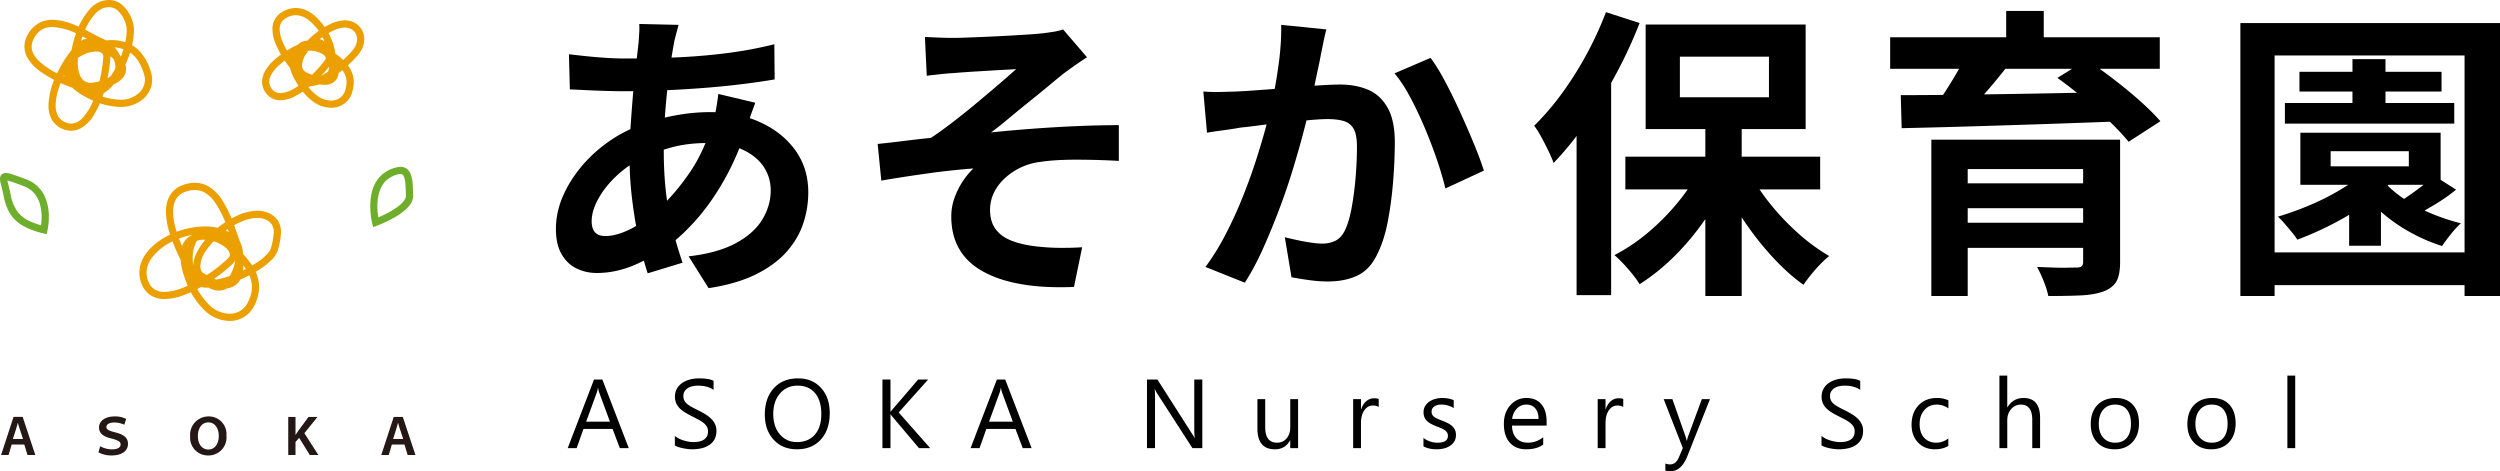 <svg id="_レイヤー_2" xmlns="http://www.w3.org/2000/svg" viewBox="0 0 280.565 52.883"><defs><clipPath id="clippath"><path fill="none" stroke-width="0" d="M0 0h46.628v51.114H0z"/></clipPath><style>.cls-2{stroke-width:0}.cls-6{isolation:isolate}</style></defs><g id="_レイヤー_1-2"><g clip-path="url(#clippath)" stroke-width="0"><path d="M9.291 9.807l.109-.388h-.014a18.185 18.185 0 01-3.125-1.262 8.063 8.063 0 01-1.924-1.345 3.12 3.12 0 01-.585-.779 1.746 1.746 0 01-.2-.8c.005-.3.081-.594.224-.857.2-.434.522-.8.928-1.052a2.313 2.313 0 011.189-.293 7.322 7.322 0 012.9.834c.481.227.942.472 1.355.691s.779.411 1.091.54c.463.217.864.546 1.167.957.327.4.519.892.548 1.407.001.179-.033.356-.1.521a1.623 1.623 0 01-.646.714c-.472.28-.991.469-1.532.559-.15.03-.302.045-.455.046a1.329 1.329 0 01-.668-.159 1.177 1.177 0 01-.348-.3 2.08 2.08 0 01-.354-.772 4.467 4.467 0 01-.124-1.1 9.513 9.513 0 01.93-3.852c.255-.55.586-1.06.983-1.517a2.271 2.271 0 011.057-.721c.172-.045.35-.07.528-.071.33-.004.65.106.908.313.448.396.778.908.956 1.479.095.278.139.57.13.864a6.964 6.964 0 01-.289 1.82 11.594 11.594 0 01-1.262 2.886 6.841 6.841 0 01-.816 1.085 2.547 2.547 0 01-.776.595.945.945 0 01-.384.071 1.969 1.969 0 01-.815-.2 3.392 3.392 0 01-1.2-.936 2.039 2.039 0 01-.505-1.236c.002-.342.137-.67.378-.913a3.538 3.538 0 011.5-.862 7.855 7.855 0 012.474-.462c.532-.01 1.06.09 1.551.295a3.241 3.241 0 011.435 1.241c.33.528.571 1.107.712 1.714.032.129.048.26.048.393a2.072 2.072 0 01-.686 1.492 3.02 3.02 0 01-2.13.743 7.4 7.4 0 01-3.36-.968 5.681 5.681 0 01-1.746-1.287 1.615 1.615 0 01-.444-1.047 1.37 1.37 0 01.255-.77A3.01 3.01 0 019.33 6.16a3.4 3.4 0 011.441-.375 1.1 1.1 0 01.634.155c.057.04.102.093.133.155a.616.616 0 01.052.265v.056a16.106 16.106 0 01-1.086 4.775 6.806 6.806 0 01-1.149 1.954c-.19.217-.415.4-.667.54-.215.118-.455.18-.7.18a1.64 1.64 0 01-.625-.129 1.608 1.608 0 01-.854-.727 2.419 2.419 0 01-.265-1.193 6.62 6.62 0 01.437-2.163 12.8 12.8 0 011.698-3.167c.263-.369.565-.709.9-1.014.106-.097.222-.182.347-.253a.437.437 0 01.164-.061h.014c.356.02.705.1 1.033.24.64.255 1.23.62 1.745 1.077.222.196.415.424.572.675.117.176.184.381.194.593a.716.716 0 01-.149.433 2.41 2.41 0 01-1.164.715 11.78 11.78 0 01-2.778.516l.035.4.109-.388-.109.388.034.4a9.922 9.922 0 003.633-.837c.348-.168.652-.414.89-.718a1.51 1.51 0 00.3-.909 1.8 1.8 0 00-.145-.689 3.241 3.241 0 00-.743-1.04 6.461 6.461 0 00-1.7-1.174 5.615 5.615 0 00-.911-.352 3.166 3.166 0 00-.855-.135h-.021a1.322 1.322 0 00-.7.257 5.493 5.493 0 00-1.17 1.169A13.524 13.524 0 006.23 8.614a8.331 8.331 0 00-.788 3.2c-.016.55.108 1.097.362 1.586.28.497.726.88 1.26 1.083.294.12.608.185.925.189a2.262 2.262 0 001.076-.277 4.047 4.047 0 001.439-1.433 11.965 11.965 0 001.346-3.269c.285-1.057.465-2.14.538-3.233v-.1a1.4 1.4 0 00-.135-.619 1.264 1.264 0 00-.633-.6 2.085 2.085 0 00-.858-.164 3.853 3.853 0 00-1.2.211 4.444 4.444 0 00-1.658.989c-.234.222-.43.482-.577.769-.15.292-.228.615-.231.943.018.582.245 1.138.639 1.567a6.48 6.48 0 001.993 1.479A8.211 8.211 0 0013.457 12a3.848 3.848 0 002.682-.961 2.878 2.878 0 00.94-2.082 2.44 2.44 0 00-.071-.589A5.814 5.814 0 0015.72 5.8c-.37-.4-.818-.718-1.316-.936a4.676 4.676 0 00-1.877-.364 8.69 8.69 0 00-2.73.5 4.286 4.286 0 00-1.838 1.089 2.115 2.115 0 00-.591 1.458c.007.425.12.841.33 1.211a3.993 3.993 0 001.3 1.39 3.165 3.165 0 001.7.582c.244.002.485-.046.709-.141.534-.27.998-.662 1.355-1.143.672-.87 1.21-1.837 1.594-2.868a9.12 9.12 0 00.678-3.11 3.34 3.34 0 00-.181-1.148A4.046 4.046 0 0013.629.485 2.241 2.241 0 0012.225 0c-.246.003-.49.037-.728.1a3.051 3.051 0 00-1.456.963 8.209 8.209 0 00-1.523 2.718 9.868 9.868 0 00-.591 3.186c-.033.751.14 1.497.5 2.157.18.298.432.546.733.72.326.18.693.27 1.065.263.205-.001.41-.022.612-.062a4.471 4.471 0 002.226-.993 2.097 2.097 0 00.709-1.589 3.225 3.225 0 00-.714-1.894 3.829 3.829 0 00-1.5-1.213c-.255-.1-.612-.293-1.025-.511a23.727 23.727 0 00-2.166-1.052 6.79 6.79 0 00-2.469-.568 3.132 3.132 0 00-1.595.4c-.54.328-.975.805-1.249 1.375-.202.379-.31.8-.314 1.23.005.42.111.831.311 1.2a5 5 0 001.535 1.64 14.17 14.17 0 003.005 1.576c.908.359 1.581.547 1.591.55l.07.02.073-.007-.034-.402zm11.902 20.18l.344-.21v-.007c-.414-.7-.785-1.424-1.111-2.168-.276-.621-.51-1.26-.7-1.913a7.339 7.339 0 01-.3-1.92 2.8 2.8 0 01.312-1.392c.24-.408.623-.713 1.075-.856a3.026 3.026 0 011.042-.2c.307-.001.612.061.894.183a3.3 3.3 0 011.285 1.08 10.838 10.838 0 011.368 2.675c.177.472.333.932.477 1.342s.275.775.407 1.068c.118.294.174.61.163.926a4.779 4.779 0 01-.564 2.193 2.48 2.48 0 01-.619.756 1.16 1.16 0 01-.72.263 1.5 1.5 0 01-.762-.236 4.037 4.037 0 01-1-.879 1.234 1.234 0 01-.3-.841 3.262 3.262 0 01.608-1.679 9.291 9.291 0 012.649-2.57 8.186 8.186 0 011.632-.839 4.431 4.431 0 011.516-.31c.31-.005.616.056.9.179.302.118.56.328.735.6.142.254.211.542.2.832a7.35 7.35 0 01-.329 1.8 1.42 1.42 0 01-.27.483 5.653 5.653 0 01-1.226 1.069 13.754 13.754 0 01-2.844 1.448 8.459 8.459 0 01-2.763.614 2.192 2.192 0 01-.715-.1.872.872 0 01-.355-.257 2.376 2.376 0 01-.435-.893 4.7 4.7 0 01-.163-1.249 3.9 3.9 0 01.4-1.811c.106-.208.259-.388.447-.526a1 1 0 01.587-.181c.246.007.488.065.711.17.348.16.672.365.966.61a13.564 13.564 0 012.8 2.846 3.79 3.79 0 01.745 2.126 4 4 0 01-.589 1.942 2.2 2.2 0 01-1.946 1.051 3.282 3.282 0 01-2.177-.904 7.933 7.933 0 01-2.071-3.373 6.7 6.7 0 01-.45-2.172 2.408 2.408 0 01.152-.9 1.38 1.38 0 01.633-.726 2.15 2.15 0 011.027-.228 4.14 4.14 0 012.041.591c.258.148.488.34.679.568.127.14.204.318.219.507a.5.5 0 01-.048.207.92.92 0 01-.181.241 17.935 17.935 0 01-3.338 2.457c-.63.366-1.292.675-1.977.924-.569.218-1.17.34-1.779.359a2.12 2.12 0 01-1.059-.244 1.689 1.689 0 01-.712-.8 2.572 2.572 0 01-.259-1.106c.013-.588.21-1.157.563-1.628a6.349 6.349 0 012.544-1.977 8.386 8.386 0 013.423-.782 4.886 4.886 0 012.187.46c.188.107.35.252.479.426.275.372.485.788.62 1.23.156.48.238.98.244 1.485.021.448-.088.892-.315 1.279a1 1 0 01-.371.335 1.257 1.257 0 01-.585.126 3.644 3.644 0 01-1.5-.413 12.712 12.712 0 01-2.3-1.482l-.248.317.344-.21-.344.21-.241.319a13.365 13.365 0 002.448 1.576c.57.296 1.2.464 1.842.492.332.005.66-.07.957-.218.399-.216.71-.565.877-.986a3.51 3.51 0 00.243-1.345 5.87 5.87 0 00-.487-2.273 4.338 4.338 0 00-.55-.942 2.3 2.3 0 00-.752-.646 5.691 5.691 0 00-2.549-.547 9.311 9.311 0 00-4.879 1.47c-.68.427-1.274.98-1.748 1.628a3.648 3.648 0 00-.709 2.091c.003.502.118.998.337 1.45.217.487.583.893 1.046 1.158a2.95 2.95 0 001.455.347 6.32 6.32 0 002.048-.4 14.9 14.9 0 003.116-1.606 17.621 17.621 0 002.487-1.958c.147-.138.267-.302.354-.484a1.27 1.27 0 00.126-.545 1.633 1.633 0 00-.392-1.008 3.838 3.838 0 00-1.454-1.048 4.908 4.908 0 00-1.9-.416 3.192 3.192 0 00-.964.139c-.481.141-.9.44-1.191.849a2.857 2.857 0 00-.462 1.676 7.43 7.43 0 00.494 2.442 8.732 8.732 0 002.3 3.709 4.1 4.1 0 002.706 1.111 3 3 0 002.653-1.466c.425-.706.661-1.51.688-2.333a4.6 4.6 0 00-.883-2.576 14.33 14.33 0 00-2.967-3.024 5.086 5.086 0 00-1.146-.722 2.589 2.589 0 00-1.035-.236 1.8 1.8 0 00-1.047.324 2.612 2.612 0 00-.918 1.3 5.474 5.474 0 00.073 3.607c.109.275.261.531.452.758.186.223.427.393.7.492.317.103.649.152.982.144a8.065 8.065 0 002.281-.4 14.992 14.992 0 003.526-1.633 8.17 8.17 0 001.332-1.04c.34-.309.596-.7.742-1.136a8.031 8.031 0 00.357-2.008 2.4 2.4 0 00-.309-1.245 2.35 2.35 0 00-1.1-.927l-.026-.012.026.012a2.97 2.97 0 00-1.235-.249 5.805 5.805 0 00-2.4.613 10.7 10.7 0 00-3.276 2.45 7.385 7.385 0 00-1.092 1.547 3.564 3.564 0 00-.435 1.591c-.008.5.168.987.494 1.367.34.414.745.769 1.2 1.052a2.32 2.32 0 001.17.346 1.961 1.961 0 001.212-.432c.512-.43.898-.988 1.119-1.619a5.6 5.6 0 00.378-1.97 3.083 3.083 0 00-.232-1.26c-.17-.37-.374-.986-.619-1.684a14.4 14.4 0 00-1.547-3.31 4.883 4.883 0 00-1.261-1.292 3.081 3.081 0 00-1.74-.534c-.45.005-.896.088-1.317.246a2.729 2.729 0 00-1.5 1.216 3.572 3.572 0 00-.42 1.792c.016.749.135 1.492.354 2.208a19.907 19.907 0 001.871 4.227l.039.064.057.044.248-.323zM33.46 8.119l.3-.269-.006-.007a15.018 15.018 0 01-1.253-1.681 9.6 9.6 0 01-.783-1.463 3.818 3.818 0 01-.334-1.41c-.006-.248.05-.494.162-.715a1.4 1.4 0 01.555-.549 2.158 2.158 0 011.1-.318c.45.011.887.156 1.255.416a5.413 5.413 0 011.548 1.729c.191.316.358.647.5.988.11.258.193.526.251.8.11.515.171 1.04.185 1.566.003.199-.015.398-.053.593a1.07 1.07 0 01-.28.584.644.644 0 01-.239.147 1.155 1.155 0 01-.4.06 3.559 3.559 0 01-1.28-.3 1.389 1.389 0 01-.625-.433.876.876 0 01-.167-.536c.037-.465.201-.91.475-1.287a7.622 7.622 0 012.054-2.037 6.63 6.63 0 011.227-.664 3.011 3.011 0 011.065-.239c.11-.001.22.011.327.038.305.067.579.236.775.48.17.226.26.503.255.786-.004.272-.07.54-.193.782a2.5 2.5 0 01-.265.4 9.436 9.436 0 01-.962 1.021 13.4 13.4 0 01-2.031 1.571c-.32.202-.656.376-1.006.519a2.3 2.3 0 01-.8.182.84.84 0 01-.143-.01.608.608 0 01-.317-.183 2.226 2.226 0 01-.482-.839 3.609 3.609 0 01-.194-1.152 1.859 1.859 0 01.228-.987.713.713 0 01.249-.243.743.743 0 01.379-.089c.39.028.767.15 1.1.354a9.063 9.063 0 012.613 1.921c.212.24.382.515.5.813.095.242.143.5.141.761-.009.367-.076.73-.2 1.075a1.6 1.6 0 01-1.558.993 2.645 2.645 0 01-1.526-.538 6.2 6.2 0 01-1.712-2.029 3.987 3.987 0 01-.643-1.875c-.005-.186.035-.37.115-.538a1.01 1.01 0 01.514-.46 2.14 2.14 0 01.862-.161 2.97 2.97 0 011.325.308c.146.073.278.172.388.293a.36.36 0 01.1.232.416.416 0 01-.094.238 13.17 13.17 0 01-2.317 2.407c-.44.36-.916.671-1.422.93-.386.21-.814.33-1.253.353a1.177 1.177 0 01-.546-.121 1.2 1.2 0 01-.452-.4 1.266 1.266 0 01-.257-.75c.005-.223.057-.443.153-.644a3.93 3.93 0 01.952-1.217 9.684 9.684 0 012.338-1.524 8.492 8.492 0 011.147-.447 3.09 3.09 0 01.825-.153c.047 0 .094.004.141.012l.031.01h.005l.008-.015-.01.015.008-.015-.01.015c.175.12.33.266.46.433.27.342.493.72.661 1.122.166.37.26.768.277 1.173a1.25 1.25 0 01-.045.348.532.532 0 01-.209.3.934.934 0 01-.531.125 3.637 3.637 0 01-1.089-.21 11.429 11.429 0 01-1.684-.74l-.187.358.3-.269-.3.269-.188.356c.58.313 1.184.578 1.807.792.431.153.884.238 1.341.251.238.005.476-.034.7-.115a1.31 1.31 0 00.7-.6 1.79 1.79 0 00.2-.86 3.5 3.5 0 00-.163-.991 5.6 5.6 0 00-.665-1.414 3.405 3.405 0 00-.948-1.008.937.937 0 00-.3-.115 1.5 1.5 0 00-.308-.029 3.259 3.259 0 00-.783.112c-.573.15-1.128.36-1.658.625a10.259 10.259 0 00-2.517 1.7c-.349.322-.65.693-.894 1.1-.23.377-.357.807-.37 1.248.002.438.142.864.4 1.218.37.548.994.871 1.655.859a3.71 3.71 0 001.609-.435 10.13 10.13 0 002.3-1.653 13.629 13.629 0 001.74-1.935 1.2 1.2 0 00.246-.709 1.164 1.164 0 00-.288-.747 2.365 2.365 0 00-1.02-.663 3.9 3.9 0 00-1.314-.23 2.666 2.666 0 00-1.545.43c-.231.162-.42.379-.549.63a1.98 1.98 0 00-.2.9c.05.812.309 1.598.751 2.281a6.97 6.97 0 001.95 2.282 3.458 3.458 0 001.991.691 2.4 2.4 0 002.322-1.545c.153-.428.236-.877.246-1.331 0-.36-.066-.715-.194-1.051a4.19 4.19 0 00-1.133-1.562 11.858 11.858 0 00-2.345-1.592 3.194 3.194 0 00-1.49-.451 1.564 1.564 0 00-.775.192 1.63 1.63 0 00-.7.837 2.992 2.992 0 00-.19 1.1c.002.637.145 1.265.418 1.841.125.267.294.511.5.722.204.208.467.348.754.4.09.014.18.02.27.021a3.847 3.847 0 001.68-.511c.91-.5 1.756-1.108 2.52-1.81.344-.309.671-.637.979-.982a4.2 4.2 0 00.606-.839c.178-.353.272-.743.276-1.138a2.079 2.079 0 00-.422-1.278 2.185 2.185 0 00-1.218-.771 2.138 2.138 0 00-.524-.062 4.262 4.262 0 00-1.826.5 8.871 8.871 0 00-2.567 1.978c-.344.377-.64.795-.878 1.246-.22.399-.343.844-.357 1.3-.006.365.108.722.325 1.016.254.32.593.563.978.7a4.386 4.386 0 001.575.359c.299.008.595-.06.862-.194.179-.093.336-.223.462-.381.176-.226.3-.489.361-.769.062-.278.092-.562.088-.847a9.457 9.457 0 00-.2-1.716 5.661 5.661 0 00-.451-1.301 7.582 7.582 0 00-1.493-2.153 4.35 4.35 0 00-1.086-.8 2.906 2.906 0 00-1.314-.322 2.966 2.966 0 00-1.5.429 2.207 2.207 0 00-.864.866 2.32 2.32 0 00-.257 1.1c.023.612.166 1.213.421 1.77.364.815.818 1.586 1.353 2.3.446.612.8 1.013.809 1.02l.048.054.065.034.19-.353z" fill="#eba000"/><path d="M4.93 25.791l.392.093a7.149 7.149 0 00.159-1.53 5.513 5.513 0 00-.465-2.321 3.681 3.681 0 00-.786-1.107 3.778 3.778 0 00-1.31-.808 48.63 48.63 0 00-1.4-.507 6.866 6.866 0 00-.473-.139 1.8 1.8 0 00-.39-.055.849.849 0 00-.241.035.562.562 0 00-.376.365.749.749 0 00-.04.264c.002.125.017.25.046.371.079.379.234.873.365 1.556.097.555.27 1.093.515 1.6a4 4 0 001.5 1.641c.749.434 1.56.747 2.406.93l.4.1.094-.4-.392-.093.1-.392a9.441 9.441 0 01-1.574-.513 3.623 3.623 0 01-1.486-1.116 4.51 4.51 0 01-.774-1.91c-.093-.482-.2-.877-.274-1.181a6.128 6.128 0 01-.091-.384 1.15 1.15 0 01-.031-.208v-.012l-.126-.014.113.053a.209.209 0 00.013-.039l-.126-.014.113.053-.208-.1.1.206a.241.241 0 00.117-.108l-.208-.1.1.206-.072-.135.029.151.039-.011-.068-.14.029.151-.009-.049.005.049-.005-.049.005.049h.012a.964.964 0 01.2.032c.316.076.9.288 1.778.616a2.93 2.93 0 011.033.633c.38.375.655.841.8 1.354.14.484.207.986.2 1.49a6.743 6.743 0 01-.117 1.251c-.005.032-.012.056-.014.071v.017h.016-.016.016-.016l.392.094.1-.392-.099.396zm37.225-.833l.392-.1v-.007a8.1 8.1 0 01-.192-1.711 5.227 5.227 0 01.3-1.835c.107-.286.258-.553.447-.792.197-.245.44-.449.716-.6.33-.214.708-.346 1.1-.386a.484.484 0 01.192.034.3.3 0 01.1.073c.077.09.133.195.164.309.08.29.126.59.136.891.021.348.028.731.048 1.1v.032a.821.821 0 01-.115.392c-.2.319-.461.595-.769.811a9.692 9.692 0 01-1.732 1.012c-.268.126-.5.225-.668.293-.084.034-.149.059-.195.079-.023.007-.039.014-.05.018l-.016.005.139.379.392-.1-.392.1.139.379a14.507 14.507 0 001.968-.926 6.81 6.81 0 001.396-1.014c.196-.19.365-.407.5-.644.135-.238.209-.507.213-.781v-.077c-.017-.3-.024-.631-.039-.961a4.351 4.351 0 00-.247-1.412 1.363 1.363 0 00-.427-.571 1.2 1.2 0 00-.736-.23 3.7 3.7 0 00-2.442 1.286 4.011 4.011 0 00-.741 1.548 6.6 6.6 0 00-.18 1.585c0 .644.07 1.286.21 1.915l.107.438.423-.155-.141-.377z" fill="#6eae2b"/><path d="M1.309 49.888l-.347 1.177H.12l1.4-4.278h1.024l1.42 4.278h-.878l-.358-1.177H1.309zm1.272-.619l-.331-1.022a10.218 10.218 0 01-.243-.794h-.011c-.066.26-.149.545-.225.794l-.327 1.022h1.137zm8.665.81a2.7 2.7 0 001.331.35c.639 0 .958-.223.958-.555 0-.3-.253-.462-1.029-.659-.815-.2-1.393-.519-1.393-1.249 0-.7.676-1.232 1.739-1.232a2.75 2.75 0 011.31.28l-.215.654a2.582 2.582 0 00-1.105-.253c-.612 0-.9.233-.9.486 0 .333.32.451 1.067.642.952.254 1.354.617 1.354 1.277s-.511 1.294-1.872 1.294a2.961 2.961 0 01-1.446-.354l.201-.681zm10.092-1.123a2.062 2.062 0 012.063-2.222 1.978 1.978 0 012.011 2.146 2.021 2.021 0 01-2.069 2.234 1.987 1.987 0 01-2-2.158m3.208-.044c0-.792-.4-1.508-1.167-1.508s-1.177.7-1.177 1.535c0 .875.452 1.508 1.173 1.508.743 0 1.172-.659 1.172-1.535m7.797-2.125h.815v2.011h.016c.11-.177.219-.331.319-.481l1.128-1.53h1.007l-1.475 1.828 1.574 2.45h-.963l-1.194-1.925-.412.461v1.464h-.815v-4.278zm11.627 3.101l-.346 1.177h-.842l1.4-4.278h1.017l1.42 4.278h-.876l-.358-1.177h-1.415zm1.272-.619l-.331-1.022a9.793 9.793 0 01-.242-.794h-.011c-.066.26-.149.545-.225.794l-.325 1.022h1.134z" fill="#231815"/></g><g class="cls-6"><g class="cls-6"><path class="cls-2" d="M70.563 50.294h-1l-.816-2.159h-3.266l-.768 2.16H63.71l2.954-7.703h.935l2.965 7.702zm-2.111-2.97l-1.209-3.282a3.142 3.142 0 01-.118-.515h-.021a2.93 2.93 0 01-.124.515l-1.198 3.281h2.67zm7.284 2.659v-1.064c.121.108.267.204.438.29.17.086.348.158.537.218.187.059.376.104.566.137s.366.049.527.049c.555 0 .97-.104 1.243-.31.274-.206.411-.502.411-.889 0-.208-.046-.388-.137-.542-.092-.154-.217-.295-.379-.422s-.351-.249-.572-.365a45.86 45.86 0 00-.711-.368 12.431 12.431 0 01-.752-.413 3.27 3.27 0 01-.607-.463 1.915 1.915 0 01-.405-.571 1.767 1.767 0 01-.148-.75c0-.35.077-.656.23-.915s.357-.474.607-.643c.251-.168.537-.293.857-.375a3.89 3.89 0 01.98-.124c.76 0 1.313.09 1.66.275v1.014c-.455-.315-1.039-.472-1.75-.472-.198 0-.395.02-.592.061s-.372.108-.526.201c-.154.094-.28.214-.376.36s-.145.327-.145.538c0 .197.037.367.11.51.073.143.182.274.325.392s.318.232.523.344c.206.111.444.232.712.365.276.136.537.28.784.43s.464.317.65.499c.186.183.334.385.443.607.11.222.164.477.164.763 0 .38-.074.701-.222.964-.15.263-.35.477-.602.642-.253.164-.543.283-.873.357s-.677.11-1.042.11c-.122 0-.272-.01-.451-.03s-.362-.048-.548-.085a4.573 4.573 0 01-.53-.14 1.643 1.643 0 01-.4-.185zm13.708.44c-1.092 0-1.967-.36-2.624-1.08-.657-.719-.986-1.655-.986-2.809 0-1.239.335-2.227 1.005-2.964s1.58-1.107 2.734-1.107c1.063 0 1.92.359 2.57 1.074.65.716.975 1.653.975 2.81 0 1.256-.333 2.25-1 2.98s-1.557 1.096-2.674 1.096zm.064-7.143c-.809 0-1.466.292-1.97.876-.506.583-.758 1.35-.758 2.298 0 .949.246 1.712.738 2.29.493.578 1.134.869 1.926.869.845 0 1.511-.277 1.998-.829.487-.55.73-1.322.73-2.314 0-1.017-.236-1.803-.709-2.357-.472-.556-1.124-.833-1.955-.833zm14.885 7.014h-1.257l-2.975-3.523a2.148 2.148 0 01-.204-.269h-.022v3.792h-.902v-7.702h.902v3.62h.022c.05-.079.118-.166.204-.264l2.879-3.356h1.122l-3.303 3.695 3.534 4.007zm11.382 0h-.999l-.816-2.159h-3.266l-.768 2.16h-1.004l2.954-7.703h.935l2.964 7.702zm-2.11-2.97l-1.209-3.282a3.142 3.142 0 01-.118-.515h-.022c-.035.218-.077.39-.123.515l-1.198 3.281h2.67zm21.265 2.97h-1.106l-3.964-6.138a2.573 2.573 0 01-.247-.485h-.032c.029.165.043.518.043 1.059v5.564h-.902v-7.702h1.17l3.857 6.042c.161.251.265.423.312.516h.021c-.036-.222-.054-.6-.054-1.133v-5.425h.903v7.702zm10.75 0h-.881v-.87h-.022c-.365.666-.931 1-1.697 1-1.311 0-1.966-.781-1.966-2.343v-3.287h.875v3.148c0 1.16.444 1.74 1.332 1.74.43 0 .783-.158 1.062-.476.277-.316.416-.731.416-1.243v-3.169h.88v5.5zm9.046-4.608c-.154-.118-.376-.177-.666-.177-.376 0-.69.177-.943.531-.253.355-.379.838-.379 1.45v2.804h-.88v-5.5h.88v1.133h.022c.126-.387.317-.688.575-.904s.546-.326.864-.326c.23 0 .405.026.527.076v.913zm5.023 4.409v-.945a2.6 2.6 0 001.584.532c.773 0 1.16-.258 1.16-.774a.676.676 0 00-.098-.373.998.998 0 00-.269-.271 2.079 2.079 0 00-.397-.212 28.858 28.858 0 00-.493-.196c-.243-.097-.457-.195-.641-.293s-.338-.21-.462-.333a1.234 1.234 0 01-.28-.422 1.492 1.492 0 01-.093-.553 1.3 1.3 0 01.177-.684c.118-.2.276-.366.472-.5a2.21 2.21 0 01.675-.304c.252-.068.513-.102.781-.102.476 0 .903.082 1.279.247v.892a2.495 2.495 0 00-1.397-.398c-.165 0-.313.019-.446.057-.132.037-.246.09-.341.158s-.168.15-.22.244a.637.637 0 00-.078.315c0 .143.025.263.078.36a.816.816 0 00.228.258c.1.074.222.143.365.203.144.062.307.128.49.2.242.092.461.188.655.287s.357.21.494.333c.135.124.24.266.314.426.073.162.11.354.11.575 0 .273-.06.51-.18.71s-.28.367-.48.499a2.201 2.201 0 01-.694.295c-.26.065-.535.097-.821.097-.567 0-1.057-.11-1.472-.328zm13.821-2.33h-3.883c.013.611.178 1.084.494 1.418.314.332.748.499 1.3.499.619 0 1.188-.204 1.707-.612v.827c-.483.35-1.123.526-1.917.526-.777 0-1.388-.25-1.832-.749-.444-.5-.666-1.202-.666-2.108 0-.856.243-1.553.728-2.092s1.088-.809 1.808-.809 1.276.233 1.67.699c.394.465.59 1.112.59 1.938v.463zm-.903-.747c-.003-.509-.126-.904-.367-1.187-.242-.283-.578-.425-1.008-.425a1.42 1.42 0 00-1.058.447c-.29.297-.47.685-.537 1.165h2.97zm9.503-1.332c-.154-.118-.376-.177-.666-.177-.376 0-.69.177-.942.531-.253.355-.38.838-.38 1.45v2.804h-.88v-5.5h.88v1.133h.022c.125-.387.317-.688.574-.904s.546-.326.866-.326c.228 0 .404.026.526.076v.913zm9.733-.892l-2.53 6.381c-.451 1.139-1.085 1.708-1.901 1.708-.229 0-.421-.023-.575-.07v-.79c.19.065.364.097.521.097.444 0 .777-.264.999-.795l.44-1.042-2.148-5.489h.978l1.488 4.233c.017.053.055.193.112.419h.032a6.82 6.82 0 01.108-.409l1.563-4.243h.913zm12.517 5.189v-1.064c.122.108.268.204.438.29.17.086.349.158.538.218.187.059.375.104.566.137.19.032.365.049.526.049.555 0 .97-.104 1.243-.31.275-.206.412-.502.412-.889 0-.208-.046-.388-.137-.542-.092-.154-.218-.295-.379-.422s-.352-.249-.572-.365c-.22-.116-.457-.24-.712-.368a12.581 12.581 0 01-.752-.413 3.283 3.283 0 01-.607-.463 1.906 1.906 0 01-.405-.571 1.767 1.767 0 01-.148-.75c0-.35.077-.656.231-.915.153-.26.357-.474.607-.643a2.75 2.75 0 01.857-.375c.32-.083.646-.124.98-.124.76 0 1.312.09 1.66.275v1.014c-.455-.315-1.04-.472-1.751-.472-.198 0-.395.02-.591.061a1.663 1.663 0 00-.527.201c-.154.094-.279.214-.376.36s-.145.327-.145.538c0 .197.037.367.11.51.074.143.182.274.326.392.142.118.317.232.523.344s.443.232.712.365c.275.136.537.28.784.43s.464.317.65.499c.186.183.333.385.443.607s.164.477.164.763c0 .38-.074.701-.223.964-.15.263-.35.477-.601.642a2.645 2.645 0 01-.873.357 4.81 4.81 0 01-1.042.11 4.27 4.27 0 01-.452-.03 6.23 6.23 0 01-.547-.085 4.547 4.547 0 01-.53-.14 1.657 1.657 0 01-.4-.185zm14.234.059c-.422.254-.924.381-1.504.381-.784 0-1.417-.255-1.898-.766-.481-.51-.723-1.171-.723-1.984 0-.906.26-1.634.78-2.184.518-.55 1.212-.824 2.078-.824.483 0 .91.09 1.278.269v.902a2.241 2.241 0 00-1.31-.43c-.562 0-1.024.202-1.383.605-.36.402-.54.932-.54 1.587 0 .644.169 1.153.507 1.525.338.372.792.559 1.362.559.48 0 .931-.16 1.353-.478v.838zm10.298.252h-.88v-3.169c0-1.145-.427-1.719-1.279-1.719-.43 0-.792.166-1.085.498-.294.33-.44.755-.44 1.275v3.115h-.881v-8.142h.88v3.555h.022c.422-.694 1.024-1.042 1.805-1.042 1.238 0 1.858.746 1.858 2.24v3.39zm8.358.129c-.813 0-1.461-.257-1.947-.77s-.727-1.196-.727-2.044c0-.924.252-1.646.757-2.164.504-.52 1.187-.78 2.046-.78.82 0 1.46.252 1.92.758.46.504.69 1.204.69 2.1 0 .877-.247 1.58-.743 2.108s-1.161.792-1.995.792zm.065-5.017c-.566 0-1.014.193-1.343.578-.33.384-.494.916-.494 1.592 0 .652.166 1.165.5 1.542.332.375.778.564 1.337.564.57 0 1.007-.185 1.313-.554.306-.368.46-.892.46-1.573 0-.688-.154-1.218-.46-1.59-.306-.372-.744-.559-1.313-.559zm10.781 5.017c-.813 0-1.462-.257-1.947-.77s-.728-1.196-.728-2.044c0-.924.252-1.646.757-2.164.505-.52 1.188-.78 2.047-.78.82 0 1.46.252 1.92.758.46.504.69 1.204.69 2.1 0 .877-.248 1.58-.744 2.108s-1.16.792-1.995.792zm.065-5.017c-.567 0-1.014.193-1.343.578-.33.384-.494.916-.494 1.592 0 .652.166 1.165.499 1.542.333.375.78.564 1.338.564.569 0 1.007-.185 1.313-.554.306-.368.46-.892.46-1.573 0-.688-.154-1.218-.46-1.59-.306-.372-.744-.559-1.313-.559zm9.362 4.888h-.88v-8.142h.88v8.142z"/></g></g><g class="cls-6"><g class="cls-6"><path class="cls-2" d="M84.76 11.529c-.068.204-.17.487-.306.85a25.34 25.34 0 00-.391 1.122 52.32 52.32 0 00-.29.918c-.657 2.04-1.456 3.905-2.396 5.592-.941 1.69-1.955 3.163-3.043 4.422-1.088 1.258-2.165 2.283-3.23 3.076-1.11.839-2.38 1.57-3.808 2.193s-2.868.935-4.318.935c-.816 0-1.576-.17-2.278-.51s-1.264-.878-1.683-1.615c-.42-.736-.629-1.67-.629-2.805 0-1.223.25-2.425.748-3.604.498-1.178 1.19-2.3 2.074-3.366s1.915-2.012 3.094-2.839 2.448-1.48 3.808-1.955a22.892 22.892 0 013.655-.986 21.238 21.238 0 013.927-.374c2.108 0 3.995.385 5.661 1.156s2.975 1.825 3.927 3.162c.952 1.338 1.428 2.901 1.428 4.692 0 1.202-.193 2.375-.578 3.52-.386 1.144-1.015 2.204-1.887 3.178-.873.975-2.023 1.814-3.451 2.517-1.428.702-3.185 1.212-5.27 1.53l-2.244-3.57c2.176-.25 3.944-.742 5.304-1.48 1.36-.736 2.351-1.626 2.975-2.669.623-1.042.935-2.12.935-3.23 0-.998-.267-1.892-.8-2.686-.532-.793-1.325-1.434-2.38-1.921s-2.351-.731-3.892-.731c-1.542 0-2.919.17-4.131.51-1.213.34-2.227.702-3.043 1.088a11.975 11.975 0 00-3.026 2.057c-.884.828-1.576 1.694-2.074 2.601-.5.907-.748 1.746-.748 2.516 0 .544.124.958.374 1.242.249.283.646.424 1.19.424.816 0 1.756-.266 2.822-.798 1.065-.533 2.12-1.286 3.162-2.262 1.224-1.133 2.38-2.494 3.468-4.08 1.088-1.587 1.983-3.558 2.686-5.916.068-.226.136-.521.204-.884.068-.363.13-.73.187-1.105.056-.374.096-.675.119-.901l4.148.986zM70.106 6.565c2.153 0 4.176-.046 6.069-.137a68.03 68.03 0 005.474-.475 46.82 46.82 0 005.253-.986l.034 3.944c-1.179.204-2.477.39-3.893.56a95.83 95.83 0 01-4.42.426c-1.53.113-3.032.198-4.505.255-1.474.057-2.856.085-4.148.085-.59 0-1.253-.012-1.989-.034a122.64 122.64 0 01-2.176-.085c-.714-.034-1.332-.063-1.853-.085l-.102-3.944c.385.046.94.108 1.666.187.725.08 1.501.148 2.329.204a33.34 33.34 0 002.261.085zm6.052-3.774c-.091.317-.176.629-.255.935-.08.306-.153.595-.22.867a64.746 64.746 0 00-.579 3.655c-.182 1.372-.33 2.8-.442 4.284a57.16 57.16 0 00-.17 4.37c0 1.767.09 3.394.272 4.878a31.34 31.34 0 00.765 4.115 51.764 51.764 0 001.071 3.587l-3.91 1.19c-.34-1.02-.663-2.233-.97-3.639a51.883 51.883 0 01-.764-4.54 39.27 39.27 0 01-.306-4.912c0-1.133.04-2.273.119-3.417.08-1.145.164-2.279.255-3.4a80.02 80.02 0 01.323-3.23c.124-1.031.232-1.966.323-2.805.022-.317.045-.663.068-1.037s.022-.708 0-1.003l4.42.102z"/></g><g class="cls-6"><path class="cls-2" d="M103.8 4.151l1.599.067c.52.024 1.065.035 1.632.035.317 0 .781-.011 1.394-.035.612-.021 1.32-.05 2.125-.084a216.923 216.923 0 004.726-.255 42.8 42.8 0 001.682-.136 26.917 26.917 0 001.429-.204c.385-.069.69-.148.918-.238l2.686 3.127c-.363.228-.81.528-1.344.902s-.98.697-1.342.969c-.476.385-.986.804-1.53 1.258-.545.453-1.105.912-1.683 1.377a253.719 253.719 0 00-3.366 2.754c-.533.442-1.038.833-1.513 1.173 1.518-.158 3.122-.3 4.81-.425a152 152 0 014.998-.289 110.46 110.46 0 014.54-.102v4.012a85.08 85.08 0 00-4.794-.136c-1.587 0-2.902.08-3.944.238a7.09 7.09 0 00-2.21.612 7.2 7.2 0 00-1.82 1.207 5.464 5.464 0 00-1.24 1.632 4.377 4.377 0 00-.442 1.956c0 .883.215 1.609.646 2.175.43.567 1.037.998 1.819 1.292.782.295 1.671.5 2.669.613.974.113 1.926.17 2.856.17.929 0 1.711-.023 2.346-.069l-.918 4.454c-4.352.181-7.735-.385-10.15-1.7s-3.62-3.387-3.62-6.221c0-.703.119-1.39.357-2.059.238-.668.544-1.286.918-1.852s.776-1.054 1.207-1.462a78.418 78.418 0 00-5.05.544c-1.801.25-3.564.521-5.286.816l-.408-4.114c.906-.09 1.904-.204 2.992-.34a124.99 124.99 0 012.991-.34c.749-.499 1.565-1.088 2.449-1.768s1.768-1.388 2.652-2.125a257.74 257.74 0 002.499-2.109 79.276 79.276 0 001.955-1.716c-.272.023-.641.046-1.105.068-.465.022-.975.05-1.53.085l-1.683.102a117.27 117.27 0 00-2.652.187 27.14 27.14 0 00-1.445.12c-.533.056-1.071.118-1.615.186L103.8 4.15z"/></g><g class="cls-6"><path class="cls-2" d="M135.046 10.271c.612.045 1.212.063 1.802.051.589-.012 1.201-.028 1.836-.05a72.163 72.163 0 002.023-.12c.804-.057 1.654-.12 2.55-.187a223.24 223.24 0 002.703-.221c.906-.08 1.745-.142 2.516-.187a33.12 33.12 0 011.904-.068c1.201 0 2.26.198 3.179.595.918.397 1.643 1.071 2.175 2.023.534.952.8 2.244.8 3.876a55.31 55.31 0 01-.187 4.352 41.899 41.899 0 01-.595 4.488c-.273 1.428-.658 2.641-1.156 3.638-.544 1.179-1.286 1.994-2.227 2.448-.941.454-2.057.68-3.35.68-.657 0-1.354-.05-2.09-.152a39.6 39.6 0 01-1.99-.323l-.748-4.489c.454.114.947.227 1.48.34a22.01 22.01 0 001.53.273c.487.067.878.101 1.173.101.566 0 1.065-.107 1.496-.322.43-.216.781-.596 1.054-1.14.317-.657.572-1.507.764-2.55.193-1.042.341-2.17.443-3.383s.153-2.374.153-3.485c0-.907-.125-1.575-.374-2.006-.25-.43-.618-.72-1.105-.867-.488-.147-1.094-.221-1.819-.221-.499 0-1.196.04-2.091.12s-1.842.169-2.84.27c-.996.103-1.931.21-2.804.324s-1.547.193-2.023.238c-.476.09-1.094.187-1.853.29-.76.1-1.4.197-1.92.288l-.41-4.624zm13.804-6.97c-.114.431-.221.9-.324 1.41-.101.51-.198.981-.288 1.412a47.23 47.23 0 01-.34 1.682 107.94 107.94 0 00-.391 1.87 66.664 66.664 0 01-.39 1.82c-.228.974-.512 2.108-.851 3.4s-.737 2.68-1.19 4.165a72.785 72.785 0 01-1.53 4.471 80.545 80.545 0 01-1.802 4.37 29.417 29.417 0 01-2.04 3.825l-4.42-1.769a26.615 26.615 0 002.227-3.587 46.498 46.498 0 001.887-4.097c.566-1.405 1.071-2.788 1.513-4.148s.821-2.63 1.14-3.808c.316-1.179.565-2.187.747-3.026a59.5 59.5 0 00.748-4.454c.18-1.428.26-2.777.238-4.046l5.066.51zm11.696 3.196c.544.725 1.104 1.638 1.683 2.737s1.144 2.26 1.7 3.484a105.483 105.483 0 011.53 3.537 38.09 38.09 0 011.071 2.89l-4.318 2.006a35.767 35.767 0 00-.936-3.18c-.396-1.167-.85-2.356-1.359-3.569s-1.054-2.363-1.632-3.451-1.173-1.994-1.785-2.72l4.046-1.734z"/></g><g class="cls-6"><path class="cls-2" d="M180.232 1.363l3.774 1.224a51.466 51.466 0 01-2.67 5.763 56.198 56.198 0 01-3.331 5.44c-1.19 1.712-2.41 3.213-3.655 4.505-.114-.34-.295-.77-.543-1.292-.25-.52-.523-1.054-.817-1.598-.295-.544-.566-.975-.816-1.292a29.035 29.035 0 003.094-3.604 38.21 38.21 0 002.771-4.386 39.045 39.045 0 002.193-4.76zm-3.298 9.384l3.877-3.876v26.248h-3.877V10.747zm13.873 8.126l3.195 1.122a30.265 30.265 0 01-2.652 4.641 29.019 29.019 0 01-3.434 4.114 23.267 23.267 0 01-3.91 3.146 9.952 9.952 0 00-.799-1.122c-.33-.409-.669-.8-1.02-1.173a13.147 13.147 0 00-1.003-.97 20.628 20.628 0 003.808-2.566 25.653 25.653 0 003.349-3.401 19.947 19.947 0 002.466-3.791zm-8.399-1.292h21.862v3.672h-21.862V17.58zm2.278-14.824h17.953v11.73h-17.953V2.757zm3.841 3.604v4.556h9.996V6.36h-9.996zm2.857 6.936h4.08V33.22h-4.08V13.297zm4.862 5.916a22.09 22.09 0 002.397 3.638 27.48 27.48 0 003.162 3.333 21.204 21.204 0 003.485 2.55c-.295.226-.629.532-1.003.918s-.725.782-1.055 1.19c-.328.407-.605.781-.832 1.121-1.18-.839-2.341-1.88-3.485-3.128-1.145-1.246-2.21-2.6-3.196-4.062s-1.83-2.953-2.533-4.472l3.06-1.088zm15.878-15.028h30.26V7.72h-30.26V4.185zm1.19 6.493c1.564 0 3.332-.01 5.304-.033s4.064-.052 6.273-.085c2.21-.034 4.476-.073 6.8-.119 2.323-.046 4.618-.09 6.885-.137l-.204 3.3a2024.054 2024.054 0 01-17.663.594c-2.731.079-5.162.142-7.293.187l-.102-3.707zm3.434 4.999h18.326v3.298h-14.246v14.246h-4.08V15.677zm3.842-9.35l4.624 1.19a71.497 71.497 0 01-2.55 3.076 71.358 71.358 0 01-2.346 2.568l-3.263-1.122c.43-.544.86-1.15 1.29-1.82.431-.667.845-1.342 1.242-2.022s.731-1.304 1.003-1.87zm-1.36 14.246h16.083v2.789H219.23v-2.789zm0 4.42h16.048v2.823H219.23v-2.823zm5.916-23.766h4.216v4.76h-4.216v-4.76zm8.636 14.45h4.148v13.736c0 .952-.136 1.671-.409 2.16-.271.487-.76.867-1.46 1.138-.704.25-1.565.397-2.584.443-1.02.044-2.223.067-3.605.067-.09-.476-.26-1.025-.51-1.649a14.84 14.84 0 00-.748-1.615l1.769.069c.611.022 1.16.028 1.648.016.487-.01.81-.016.969-.016.317 0 .527-.051.629-.154.101-.101.153-.265.153-.493V15.677zm-2.89-6.936l3.297-2.04c.93.635 1.922 1.354 2.976 2.16s2.046 1.62 2.976 2.447c.928.827 1.699 1.592 2.311 2.295l-3.57 2.312c-.544-.68-1.258-1.446-2.142-2.295a56.132 56.132 0 00-2.873-2.568 50.54 50.54 0 00-2.974-2.311z"/></g><g class="cls-6"><path class="cls-2" d="M251.428 2.587h29.137V33.22h-3.977V6.225H255.27v26.996h-3.842V2.587zm2.448 25.738h24.853v3.672h-24.853v-3.672zm11.9-9.52l3.06 1.088c-.861.997-1.899 1.938-3.111 2.822a29.479 29.479 0 01-3.859 2.38 36.991 36.991 0 01-4.046 1.803 7.264 7.264 0 00-.612-.833 77.42 77.42 0 00-.816-.97 8.58 8.58 0 00-.748-.781 34.409 34.409 0 003.859-1.412 26.563 26.563 0 003.57-1.87c1.099-.691 2-1.434 2.703-2.228zm-9.35-7.242h19.006v2.312h-19.006v-2.312zm1.632-3.502h15.946v2.21h-15.946v-2.21zm.102 6.834h15.742v5.848H258.16v-5.848zm3.4 2.073v1.7h8.772v-1.7h-8.772zm2.074 3.876h3.57v6.733h-3.57v-6.733zm.374-14.211h3.706v6.29h-3.706v-6.29zm3.366 13.566c.589.703 1.349 1.377 2.278 2.022a16.987 16.987 0 003.077 1.685c1.122.475 2.272.86 3.45 1.156-.34.295-.713.696-1.121 1.207-.408.51-.737.957-.986 1.343a19.509 19.509 0 01-3.587-1.547 18.525 18.525 0 01-3.214-2.244 17.322 17.322 0 01-2.481-2.636l2.584-.986zm5.814-.477l2.448 1.565a20.224 20.224 0 01-2.33 1.632c-.827.5-1.58.93-2.26 1.292l-2.006-1.394c.43-.272.906-.59 1.428-.952s1.02-.731 1.496-1.105.884-.72 1.224-1.038z"/></g></g></g></svg>